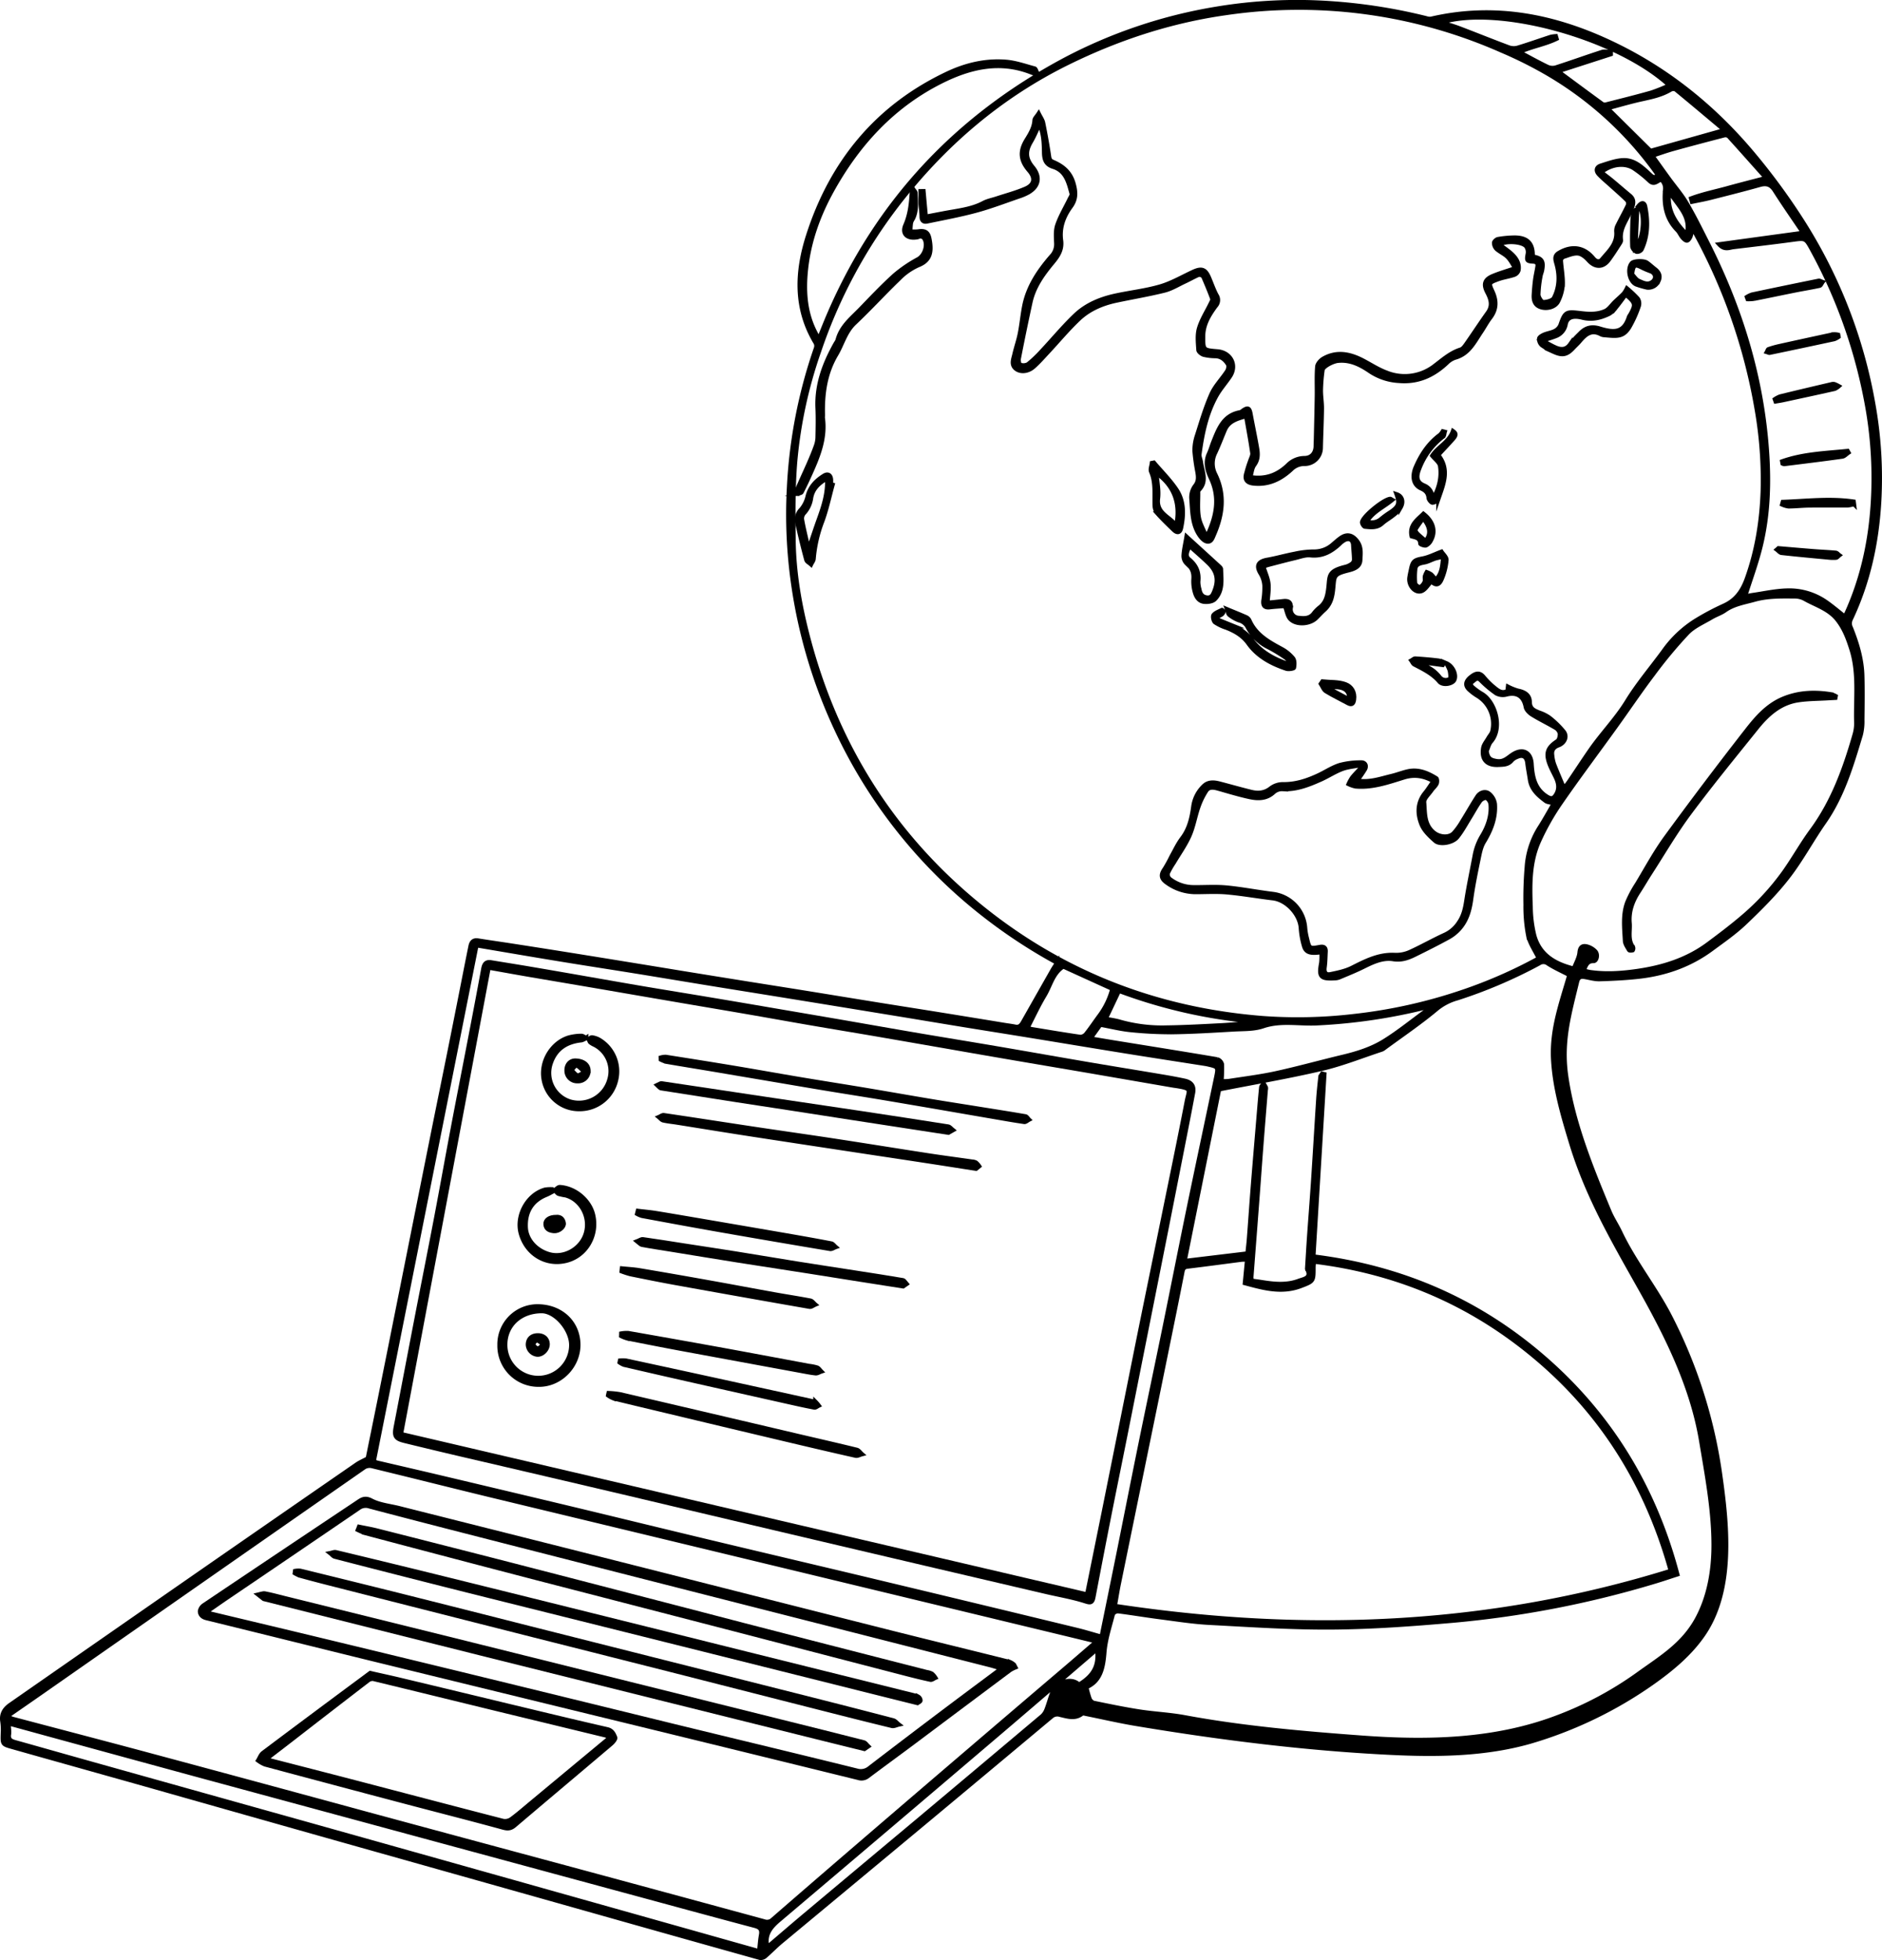 <svg xmlns="http://www.w3.org/2000/svg" width="931.613" height="970.076" viewBox="0 0 931.613 970.076"><g transform="translate(-100.223 -55.013)"><path d="M282.28,776.82c2.02-9.95,4.12-20.18,6.18-30.41q4.53-22.5,9.02-45.02,4.155-20.76,8.3-41.53,4.53-22.68,9.08-45.35c2.81-13.94,5.67-27.87,8.47-41.82q3.81-18.99,7.54-38,1.125-5.7,2.29-11.4c.41-2.01,1.38-3.18,3.69-2.81,5.59.9,11.2,1.68,16.8,2.55q12.81,1.98,25.62,4.02,14.28,2.28,28.56,4.61,14.73,2.385,29.44,4.81,17.07,2.775,34.15,5.51c9.62,1.54,19.26,3.05,28.88,4.6,11.39,1.84,22.77,3.72,34.15,5.55,9.53,1.54,19.06,3.02,28.59,4.55q17.235,2.775,34.46,5.61c1.77.29,3.55.49,5.3.86,2.15.46,3.07-.92,3.93-2.44q7.215-12.72,14.44-25.44c.73-1.28,1.56-2.49,2.37-3.79a262.48,262.48,0,0,1-41.67-28.13,250.537,250.537,0,0,1-67.25-86.73,253.718,253.718,0,0,1-21.49-70.89,244.188,244.188,0,0,1-2.34-49.29,247.549,247.549,0,0,1,13.32-68.95,3.61,3.61,0,0,0-.05-2.69c-10.33-17.06-9.55-35.16-3.81-53.09,11.63-36.37,34.11-63.84,69.05-80.32,9.11-4.29,18.84-6.6,28.95-5.77,4.77.39,9.44,2.07,14.12,3.32.52.14.77,1.28,1.15,1.96-.7.09-1.52.45-2.09.22-16.02-6.6-31.15-2.95-45.7,4.4-23.67,11.97-40.83,30.66-53.58,53.61-6.83,12.28-11.55,25.38-13,39.39-1.04,10.07-.54,20.14,3.91,29.58.59,1.26,1.25,2.49,1.91,3.71.13.23.41.38.77.7,1.69-4.13,3.27-8.17,4.99-12.15,24.08-55.65,63.12-97.27,116.64-125.79a246.148,246.148,0,0,1,74.99-25.21,242.633,242.633,0,0,1,56.42-2.74,270.908,270.908,0,0,1,47.49,7.45,5.248,5.248,0,0,0,2.33.26c31.89-7.42,61.91-1.24,90.76,12.69,26.57,12.83,49.12,31.06,68.06,53.52a316.879,316.879,0,0,1,25.47,34.74,247.584,247.584,0,0,1,34.51,89.16,207.224,207.224,0,0,1,3.01,49.22c-1.19,20.05-5.39,39.46-14.03,57.74a4.834,4.834,0,0,0,.06,4.38c3.03,7.57,5.4,15.38,5.63,23.6.2,7.29.1,14.6.01,21.9a26.765,26.765,0,0,1-.77,7.39c-4.55,15.05-8.94,30.15-18.14,43.31-6.22,8.9-11.35,18.6-18,27.15-6.26,8.05-13.59,15.34-20.99,22.41-5.15,4.93-11.11,9.05-16.88,13.3-10.75,7.91-22.99,12.12-36.17,13.56-6.32.69-12.69,1-19.05,1.19-2.43.07-4.88-.66-7.31-1.08-2.01-.35-3.32-.03-3.89,2.35-3.89,16.11-7.81,29.48-5.46,46.29,3.24,23.19,12.48,45.83,21.43,67.33,1.49,3.58,3.7,6.84,5.36,10.35,6.92,14.58,17.16,27.21,24.54,41.45a245.585,245.585,0,0,1,24.82,77.62c3.63,25.37,7.11,57.52-8.12,79.89-6.53,9.58-15.61,17.14-25.07,23.85a205.437,205.437,0,0,1-60.87,29.35c-22.2,6.29-45.65,6.58-68.53,5.47-42.3-2.04-84.75-7.36-126.5-14.33-8.26-1.38-16.44-3.29-24.66-4.94-.65-.13-1.57-.42-1.96-.12-3.48,2.77-7.23,1.4-10.81.61a4.405,4.405,0,0,0-4.34.83q-31.26,26.16-62.59,52.25-35.595,29.61-71.23,59.18c-2.75,2.29-5.23,4.89-7.94,7.23a3.306,3.306,0,0,1-2.56.76q-45.015-12.6-89.98-25.33-58.5-16.5-116.99-32.97-46.8-13.215-93.59-26.5c-23.26-6.57-46.54-13.06-69.8-19.64-4.6-1.3-4.54-1.41-4.39-6.45a29.7,29.7,0,0,0-.21-5.97c-.66-3.79,1.06-6.35,3.91-8.33q44.28-30.825,88.6-61.6,41.49-28.785,83.05-57.48C278.53,778.64,280.26,777.91,282.28,776.82Zm579.7-247.49c-1.92-3.97-4.37-7.42-5.23-11.24a74.9,74.9,0,0,1-1.35-15.36,181.012,181.012,0,0,1,.6-18.49,41.808,41.808,0,0,1,6.19-19.38c2.6-4.02,4.89-8.25,7.3-12.35-1.73-.45-3.2-.45-4.14-1.15-3.61-2.7-7.04-5.63-7.76-10.51-.41-2.74-.96-5.46-1.28-8.21-.38-3.23-2.24-4.39-5.21-3.02a6.682,6.682,0,0,0-2.49,1.6c-1.79,2.27-4.17,2.19-6.71,2.31-5.34.24-8.45-2.35-7.45-8.33.29-1.74,1.68-3.3,2.59-4.92.63-1.12,1.64-2.14,1.92-3.33a16.2,16.2,0,0,0-7.34-17.58,25.949,25.949,0,0,1-4.26-3.23c-1.95-1.94-1.63-3.88.68-5.83,2.81-2.37,4.58-2.45,6.41-.41a39.417,39.417,0,0,0,4.58,4.73c2.17,1.7,4.33,4.11,7.44,2.33.09-.82.16-1.49.23-2.07a27.745,27.745,0,0,0,4.8,1.94c3.36.64,5.89,2.14,5.94,5.47.05,3.67,2.26,4.35,4.7,5.4a19.722,19.722,0,0,1,4.81,2.35,43.429,43.429,0,0,1,7.37,7.15c1.81,2.43.31,5.56-2.67,6.65-2.3.84-3.43,2.33-3.12,4.75a19.656,19.656,0,0,0,.94,4.61c1.56,4.05,3.31,8.04,4.93,11.92.59-.76,1.65-1.96,2.54-3.26,3.53-5.19,6.96-10.47,10.54-15.63,5.73-8.26,12.81-15.44,18.13-24.1,5.34-8.7,12.05-16.57,18.11-24.84a55.406,55.406,0,0,1,16.45-15.43,125.778,125.778,0,0,1,13.18-6.98c6.07-2.66,9.33-7.21,11.54-13.32,5.13-14.2,7.43-28.84,7.93-43.82a202.662,202.662,0,0,0-3-40.26,278.938,278.938,0,0,0-30.74-87.83,10.448,10.448,0,0,0-1.22-1.5,22.409,22.409,0,0,1-.79,3.74c-.34.86-1.04,2.03-1.73,2.15-.66.11-1.68-.84-2.27-1.54-.95-1.13-1.52-2.62-2.55-3.66-5.51-5.57-6.72-12.52-6.03-19.83a5.876,5.876,0,0,0-1.97-5.21c-2,.64-3.44,2.92-5.76.67a61.363,61.363,0,0,0-7.38-5.95c-4.39-3.11-11.24-2.61-16.59,1.72,1.82,1.4,3.57,2.69,5.24,4.07,2.98,2.46,5.88,5.02,8.87,7.47,2.25,1.84,2,3.74,1.04,6.31-1.92,5.18-6.19,9.59-5.35,15.73.09.67-.51,1.5-.93,2.16-1.68,2.59-3.33,5.21-5.17,7.68-2.87,3.84-6.73,3.69-9.9.13-1.36-1.52-3.36-3.19-5.21-3.37-2.31-.23-4.8.9-7.14,1.64a2.379,2.379,0,0,0-1.39,1.74c.25,4.03,1.07,8.05.94,12.05a22.17,22.17,0,0,1-2.28,8.19c-1.26,2.75-5.2,3.94-8.37,3.01-3.04-.89-3.81-3.26-3.66-6.08.14-2.47.34-4.95.66-7.4.29-2.24.84-4.45,1.18-6.69.24-1.58-.43-2.35-2.15-2.45-3.23-.2-3.26-.55-2.65-3.87a4.942,4.942,0,0,0-.86-3.71c-2.17-2.46-10.52-2.79-13.21-.78,1.91,1.44,3.92,2.76,5.7,4.33,2.47,2.19,4.31,4.85,3.74,8.35a3.524,3.524,0,0,1-2.07,2.22c-2.69.92-5.57,1.28-8.23,2.27-4.51,1.68-4.53,1.87-2.56,6.15,2.07,4.53,2.01,8.74-1.14,12.84-1.66,2.16-2.92,4.61-4.45,6.88-3.47,5.13-6.14,11.03-12.96,12.89a10.273,10.273,0,0,0-4.03,2.52c-6.7,6.3-14.24,9.79-23.77,8.97a28.5,28.5,0,0,1-14.14-4.65c-4.85-3.33-9.89-5.93-16.08-5.28-2.54.27-7.33,2.76-7.57,4.53a83.671,83.671,0,0,0-.82,9.86c-.05,3.07.52,6.15.49,9.22-.07,6.48-.39,12.96-.54,19.44a8,8,0,0,1-7.93,7.97,9.094,9.094,0,0,0-6.68,2.68c-5.25,4.87-11.26,7.81-18.7,7-2.49-.27-4.18-1.32-3.77-3.92a54.02,54.02,0,0,1,2.09-7.01c.42-1.38,1.31-2.84,1.13-4.15-.87-6.12-2.03-12.2-3.08-18.26-4.52,1.26-8.7,2.41-10.61,6.93-1.58,3.74-3.01,7.54-4.73,11.22a11.819,11.819,0,0,0,0,10.65c4.96,10.1,3.68,20.02-.63,29.9-.71,1.62-1.33,3.85-3.56,3.31-1.35-.33-2.64-1.78-3.5-3.04-3.72-5.46-3.56-11.91-4.06-18.1a9.421,9.421,0,0,1,1.73-6.16c1.89-2.29,1.67-4.48,1.29-6.95a92.065,92.065,0,0,1-1.47-10.52,23.164,23.164,0,0,1,1.23-7.62c2.19-6.88,4.23-13.86,7.15-20.44,1.82-4.1,5.22-7.49,7.72-11.33.59-.91.96-2.65.48-3.45-1.34-2.22-3.25-3.96-6.17-4.08a25.477,25.477,0,0,1-5.87-.69c-1.05-.3-2.56-1.49-2.61-2.35-.22-3.57-.67-7.37.31-10.7,1.27-4.3,3.83-8.21,5.8-12.31.36-.75.97-1.74.75-2.36-1.25-3.45-2.69-6.84-4.13-10.22a2.316,2.316,0,0,0-3.44-1.29c-2.07.96-4.06,2.07-6.13,3.04-3.31,1.55-6.52,3.56-10.01,4.43-7.86,1.96-15.87,3.28-23.8,4.97-6.93,1.47-13.42,4.22-18.56,9.07-5.43,5.12-10.22,10.92-15.33,16.39-2.31,2.48-4.56,5.05-7.09,7.29-2.68,2.38-6.28,2.76-8.55,1.09-2.7-1.98-1.47-4.7-.91-7.14.79-3.48,2-6.87,2.7-10.37.88-4.45,1.29-8.99,2.15-13.45,1.85-9.6,7.1-17.43,13.35-24.65a8.711,8.711,0,0,0,2.52-6.42c-.12-3.07-.43-6.38.53-9.18,1.52-4.45,4.03-8.57,6.09-12.84.42-.88,1.22-1.96,1.01-2.71-1.52-5.45-2.74-11.29-9.14-13.3-3.66-1.15-4.45-3.53-4.52-7.01-.09-4.9-.27-9.88-2.36-13.98-1.32,2.74-2.52,5.76-4.16,8.53-2.83,4.77-2.7,8.39.86,12.69,3.94,4.75,3.05,9.56-2.38,12.56a26.4,26.4,0,0,1-4.09,1.76c-7.12,2.43-14.17,5.15-21.43,7.12-8.04,2.18-16.26,3.69-24.42,5.39-1.6.33-2.6-.39-2.63-2.31-.03-2.27-.42-4.53-.53-6.8-.1-1.94-.02-3.89-.02-5.84.48-.01.96-.01,1.44-.02q.57,6.315,1.15,12.64c4.31-.81,8.47-1.65,12.65-2.37,5.47-.95,10.93-1.78,15.95-4.45,1.98-1.05,4.3-1.47,6.47-2.19,4.8-1.59,9.73-2.87,14.35-4.88,4.5-1.96,4.93-5.34,1.75-9.01-4.3-4.98-4.77-9.46-1.26-15.12,1.89-3.06,3.71-6.03,3.94-9.76.06-.89,1.03-1.72,2.03-3.27.97,1.97,1.9,3.19,2.18,4.55,1.08,5.32,2.05,10.68,2.86,16.05.22,1.47.26,2.57,1.89,3.27,5,2.12,8.74,5.11,10.35,10.93,1.18,4.27,1.19,7.67-1.37,11.17-3.66,5-5.68,10.55-4.84,16.8.61,4.53-1.48,7.68-4.22,10.97-4.84,5.82-9.29,12.01-10.95,19.63q-3.03,13.89-5.75,27.85c-.2,1.01.16,2.93.7,3.11a4.823,4.823,0,0,0,3.89-.28,58.573,58.573,0,0,0,6.72-6.37c5.6-5.96,10.82-12.31,16.74-17.93,5.42-5.15,12.34-8,19.63-9.6,7.44-1.63,15.09-2.45,22.37-4.58,5.64-1.65,10.86-4.73,16.25-7.22,4.27-1.97,6.09-1.31,7.92,3.03,1.2,2.84,2.21,5.77,3.64,8.49a4.28,4.28,0,0,1-.41,5.33c-3.24,4.41-6.15,9.11-6.19,14.91-.04,6.98-.04,6.98,7.09,7.58,6.59.55,9.81,6.89,6.19,12.33-2.21,3.31-4.93,6.32-6.84,9.78-4.92,8.91-6.94,18.76-8.28,28.74-.17,1.28.55,2.67.73,4.02.61,4.63,3.24,9.42-1.04,13.71a2.216,2.216,0,0,0-.33,1.41c.03,4.03-.35,8.13.31,12.05.53,3.18,2.33,6.15,3.87,9.95,4.95-10.14,6.78-19.47,2.17-29.26-1.83-3.88-2.95-7.83-.98-12.08.88-1.89,1.42-3.92,2.19-5.86,2.61-6.52,5.04-13.21,13.28-14.65a3.613,3.613,0,0,0,1.27-.77c2.5-1.75,3.28-1.39,3.83,1.6,1.04,5.67,2.25,11.3,3.22,16.98.49,2.84.57,5.59-1.4,8.24-1.16,1.56-1.29,3.88-1.93,6.06,7.77,1.22,13.52-1.16,18.5-5.86a11.617,11.617,0,0,1,8.27-3.57c3.51-.01,5.59-2.47,5.62-5.97.01-1.1.07-2.19.1-3.29.16-7.17.35-14.35.46-21.52.07-4.84-.2-9.7.2-14.52.12-1.42,1.71-3.17,3.09-3.95,6.76-3.83,13.36-2.29,19.79,1.12,3.75,1.99,7.36,4.34,11.31,5.81a24.163,24.163,0,0,0,24.22-3.53c3.97-3.01,7.67-6.3,12.58-7.85,1.17-.37,2.12-1.8,2.91-2.92,3.56-5.08,6.96-10.29,10.56-15.34,2.5-3.51,1.51-6.71-.26-10.08-2.11-4.03-1.36-6.36,2.78-8.08,3.35-1.4,6.87-2.4,11.07-3.84-1.17-1.78-2.18-3.93-3.74-5.53s-3.82-2.54-5.53-4.05a4.3,4.3,0,0,1-1.25-3.02c.02-.65,1.16-1.69,1.93-1.82a50.846,50.846,0,0,1,7.98-.76c6.58-.06,9.4,2.91,9.18,9.37,4.57.9,5.48,2.22,4.64,6.81-.18.98-.63,1.91-.78,2.88a58.3,58.3,0,0,0-1.05,9.16c.02,1.33,1.57,3.73,2.42,3.73,1.83,0,4.64-.75,5.32-2.07,2.74-5.37,2.9-11.2,1.24-17.03-.56-1.97-1.11-3.87,1.18-5.23,6.36-3.79,12.42-2.92,16.99,2.65,1.38,1.68,3.08,2.08,4.31.6,3.3-3.98,7.53-7.57,7.18-13.55a6.019,6.019,0,0,1,.41-2.87c1.69-3.47,3.6-6.83,5.26-10.32a2.767,2.767,0,0,0-.26-2.52c-2.52-2.51-5.22-4.84-7.86-7.23-2.05-1.86-4.21-3.62-6.12-5.62-1.68-1.76-1.47-3.62.98-4.38,3.58-1.12,7.25-2.5,10.92-2.66,5.67-.24,9.63,3.74,13.47,7.31,1.64,1.53,2.52,1.41,3.65-.21a174.415,174.415,0,0,0-53.07-49.16,201.636,201.636,0,0,0-24.06-12.17,248,248,0,0,0-136.39-18.66c-27.57,3.87-53.68,12.46-78.45,24.65-33.88,16.68-61.91,40.83-84.9,70.79a250.482,250.482,0,0,0-38.31,72,224.781,224.781,0,0,0-11.84,55c-1.01,12.8-.92,25.72-.75,38.58.2,15.7,2.84,31.15,6.72,46.32,14.09,55.11,43,100.85,87.57,136.36,40.45,32.22,86.76,49.77,138.23,53.78a238.743,238.743,0,0,0,44.56-.99,253.054,253.054,0,0,0,53.65-11.85A235.18,235.18,0,0,0,861.98,529.33ZM637.96,889.98a50.465,50.465,0,0,0,1.58,5.72,3.6,3.6,0,0,0,2,2.05c7.52,1.55,15.05,3.12,22.63,4.3,7.48,1.16,15.1,1.48,22.53,2.86,28.69,5.33,58.34,7.91,87.49,10.06,32.75,2.41,65.76,1.73,96.57-9.91a171.978,171.978,0,0,0,39.9-21.18c11.81-8.55,23.12-15.02,30.13-28.57,5.69-11,7.73-23.61,7.69-35.99-.05-17.12-3.33-34.42-6.14-51.26-4.44-26.55-16.48-50.99-29.54-74.26-13.49-24.02-26.67-46.35-34.75-72.91-4.12-13.54-8.21-27.33-8.99-41.54-.81-14.9,3.99-27.78,8.04-41.84-3.73-1.94-7.28-3.52-10.51-5.59a3.755,3.755,0,0,0-4.52-.14,240.424,240.424,0,0,1-40.46,17.25,27.879,27.879,0,0,0-10.05,5.12c-8.3,6.97-17.34,13.07-26.1,19.51a4.958,4.958,0,0,1-1.28.77c-9.89,3.24-19.63,7.17-29.73,9.52-16.63,3.88-33.49,6.75-50.77,10.15-5.58,27.8-11.33,56.41-17.07,85,10.52-1.27,20.74-2.49,31.13-3.74.25-2.4.57-4.96.76-7.52.66-8.54,1.23-17.09,1.91-25.64.93-11.72,1.93-23.43,2.91-35.14.39-4.66.76-9.33,1.25-13.99.06-.6.79-1.14,1.21-1.71a15.491,15.491,0,0,1,1.06,1.85,2.817,2.817,0,0,1-.06,1.18c-.76,9.43-1.54,18.87-2.27,28.3-.66,8.55-1.25,17.1-1.9,25.64q-1.47,19.35-2.97,38.71a7.937,7.937,0,0,0,.24,1.81c1.81.26,3.38.45,4.95.7,6.15.99,12.32,1.61,18.31-.64,2.55-.96,6.57-1.3,4.15-5.92a.608.608,0,0,1,0-.3c.31-4.98.59-9.97.93-14.95.66-9.45,1.41-18.9,2.04-28.36.89-13.44,1.66-26.89,2.54-40.33.24-3.68.65-7.35,1.06-11.01a5.826,5.826,0,0,1,.86-1.68c.36.09.72.19,1.08.28-1.81,30-3.63,60.01-5.46,90.22,43.82,5.41,81.92,22.01,114.58,50.49,32.8,28.6,54.34,64.27,65.58,106.81-3.87,1.24-7.65,2.53-11.48,3.67a501.042,501.042,0,0,1-99.49,19.23c-19.77,1.72-39.63,3.2-59.46,3.36-20.34.17-40.71-1.22-61.05-2.29-8.24-.43-16.44-1.74-24.64-2.8-6.91-.89-13.78-2.06-20.7-2.93a3.081,3.081,0,0,0-2.58,1.42c-1.6,6.26-3.7,12.52-4.21,18.9C646.3,880.34,644.98,886.95,637.96,889.98Zm79.62-211.59a24.623,24.623,0,0,0-2.76.01c-8.88,1.14-17.75,2.36-26.64,3.42-1.71.2-2.31.8-2.64,2.49-2.62,13.37-5.35,26.72-8.08,40.07q-5.25,25.74-10.54,51.48-6.45,31.44-12.88,62.89c-.72,3.55-1.28,7.13-1.98,11.04,93.28,14.15,184.87,10.75,275.25-17.35-12.97-46.65-38.14-84.46-76.48-113.23-29.67-22.27-63.11-35.33-100.23-39.85-.08,1.28-.19,2.15-.19,3.02,0,6.65.01,6.66-6.16,9.03-9.61,3.69-18.78,1.02-27.78-1.4C716.87,685.85,717.21,682.25,717.58,678.39ZM103.63,904.46a23.385,23.385,0,0,0,2.77,1.21c22.3,5.91,44.62,11.72,66.9,17.7q54.5,14.64,108.94,29.47,48.72,13.17,97.44,26.28,49.44,13.35,98.86,26.8a4,4,0,0,0,4.26-.97q21.735-18.87,43.55-37.62,26.49-22.77,53.03-45.46,24.03-20.565,48.11-41.07c5.07-4.33,10.11-8.7,15.64-13.46-4.79-1.16-9-2.19-13.22-3.21l-91.47-22.05q-52.245-12.6-104.48-25.19-45.57-10.98-91.13-21.95c-19.51-4.74-38.98-9.65-58.49-14.38a5.2,5.2,0,0,0-3.76.57q-79.455,55.3-158.81,110.74C115.9,895.97,110.01,900.04,103.63,904.46Zm780.5-369.13a30.723,30.723,0,0,0,3.08.77c7.85,1.13,15.63.62,23.48-.52,12.71-1.84,24.62-5.57,35.03-13.28,5.67-4.21,11.32-8.47,16.71-13.04a123.765,123.765,0,0,0,20.88-22.5c4.8-6.73,8.82-14.03,13.72-20.68,10.54-14.3,16.43-30.61,21.25-47.42a19.613,19.613,0,0,0,.82-5.88c-.37-12.19,1.43-24.49-2.39-36.52-1.64-5.17-3.39-9.97-6.81-14.4-4.33-5.6-10.76-7.29-16.38-10.5a10.275,10.275,0,0,0-4.85-1.2c-6.7-.06-13.37-.21-20,1.64-5.04,1.41-10.19,2.16-14.62,5.3-2.01,1.42-4.48,2.17-6.62,3.45-4.09,2.44-8.76,4.39-11.96,7.72a226.416,226.416,0,0,0-17.1,20.58c-6.36,8.39-12.24,17.15-18.4,25.7-9.14,12.69-18.55,25.21-27.43,38.08a119.98,119.98,0,0,0-10.53,18.68c-4.67,10.35-4.53,21.54-4.1,32.62a62.046,62.046,0,0,0,1.79,14.15c2.65,9.49,9.98,13.98,19.62,16.33,1.01-2.73,2.57-5.33,2.82-8.04.26-2.76,1.52-3.42,3.58-2.94a8.837,8.837,0,0,1,4.19,2.44c1.42,1.5.69,4.78-.91,4.75C885.7,530.56,885.23,532.96,884.13,535.33Zm-598.9,242.8a7.5,7.5,0,0,0,1.54.72c9.57,2.25,19.15,4.44,28.71,6.7q32.64,7.725,65.26,15.51c23.49,5.63,46.95,11.39,70.45,17.01,28.72,6.87,57.48,13.62,86.2,20.5q47.895,11.46,95.74,23.07c4.04.98,8.01,2.21,12.25,3.39-.12.25.19-.17.28-.63q4.05-19.74,8.05-39.48c3.71-18.43,7.34-36.88,11.1-55.31,3.98-19.5,8.11-38.96,12.09-58.45s7.82-39.01,11.84-58.5c4.42-21.42,9-42.81,13.48-64.22,1.15-5.48,1.09-5.5-4.25-6.72-.78-.18-1.57-.28-2.36-.41-12.69-1.99-25.39-3.94-38.07-5.98-15.83-2.55-31.65-5.19-47.48-7.77-10.91-1.78-21.83-3.5-32.74-5.28-11.3-1.84-22.59-3.74-33.89-5.59q-16.65-2.73-33.3-5.44-14.445-2.355-28.89-4.69c-11-1.78-22.01-3.53-33.01-5.33-11.2-1.83-22.39-3.71-33.59-5.52-12.48-2.01-24.97-3.92-37.44-5.97-13.62-2.23-27.21-4.58-41.13-6.92C319.12,607.94,302.21,692.84,285.23,778.13ZM918.08,132.04c2.95,4.11,5.62,7.86,8.33,11.58,2.87,3.95,6.14,7.67,8.6,11.87,3.76,6.42,7.06,13.12,10.42,19.77,16.41,32.42,26.89,66.53,29.44,102.93,1.12,15.91.63,31.73-3.17,47.24-2.06,8.42-5.11,16.59-7.71,24.84.95-.19,2.46-.56,3.98-.78,5.58-.81,11.16-2.06,16.76-2.21a31.818,31.818,0,0,1,18.92,5.37c3.39,2.3,6.51,5,9.8,7.56.12-.21.38-.63.58-1.06,8.2-17.79,12.23-36.61,13.34-56.05a201.357,201.357,0,0,0-2.38-44.47,254.783,254.783,0,0,0-27.61-79.81c-3.34-6.17-3.33-6.04-10.06-5.13-9.66,1.3-19.35,2.43-29.03,3.59-2.1.25-4.37,1.57-7.03-1.33,14.08-1.93,27.46-3.76,41.58-5.69-5.01-7.43-9.69-14.12-14.08-21-1.93-3.02-4.13-3.69-7.48-2.74-8.12,2.28-16.31,4.34-24.49,6.41-2.98.75-6.01,1.29-9.01,1.92-.14-.53-.28-1.06-.42-1.6,5.83-2.19,11.99-3.42,17.99-5.08,6.15-1.7,12.34-3.26,19.13-5.04-6.31-7.08-12.39-13.95-18.55-20.73a2.755,2.755,0,0,0-2.28-.42c-8.45,2.19-16.9,4.42-25.31,6.75C924.93,129.67,921.61,130.89,918.08,132.04ZM104.42,907.87c.12,2.22.48,3.94.23,5.56-.38,2.56,1.06,3.25,3.03,3.8,12.92,3.62,25.82,7.29,38.74,10.91q53.535,15,107.07,29.97,65.34,18.33,130.67,36.73,37.35,10.5,74.68,21.03c5.62,1.58,11.24,3.17,17.18,4.84.33-2.93.48-5.51.94-8.03.49-2.65-.32-3.85-3.04-4.58-20.9-5.54-41.75-11.25-62.62-16.9q-62.31-16.875-124.61-33.75-42.39-11.475-84.79-22.96-36.6-9.945-73.19-19.97C120.76,912.36,112.83,910.17,104.42,907.87Zm600.42-317.8a22.907,22.907,0,0,0,3.62-.03c7.86-1.23,15.78-2.2,23.54-3.9,11.05-2.42,21.96-5.47,32.96-8.09,7.2-1.72,14.28-3.95,20.52-7.84,6.92-4.3,13.3-9.48,19.9-14.3.98-.71,1.87-1.54,2.81-2.32a1.659,1.659,0,0,0-1.44-.23,278.31,278.31,0,0,1-54.33,8.06c-8.99.51-18.04-1.58-27.05,1.48-4.49,1.53-9.62,1.29-14.48,1.57-10.01.57-20.03,1.2-30.05,1.34a193.1,193.1,0,0,1-20.82-1.02c-4.93-.47-9.8-1.71-15.11-2.68-1.3,1.8-3.01,4.18-4.95,6.88,4.52.75,8.53,1.44,12.55,2.09,16.8,2.72,33.6,5.39,50.38,8.23a3.489,3.489,0,0,1,2.21,2.46A69.915,69.915,0,0,1,704.84,590.07ZM871.36,90.28c7.39,5.47,14.74,10.93,22.14,16.31a2.947,2.947,0,0,0,2.12.05c7.39-1.88,14.8-3.71,22.14-5.8a89.289,89.289,0,0,0,8.84-3.56c-25.83-23.8-84.83-40.02-112.98-31.19,3.2,1.04,6.18,1.88,9.07,2.98,8.1,3.09,16.14,6.34,24.26,9.37a7.451,7.451,0,0,0,4.45.24c5.51-1.65,10.92-3.59,16.39-5.37a14.831,14.831,0,0,1,2.59-.37c.12.41.23.82.35,1.22-5.77,2.82-12.31,3.8-18.5,6.63,4.91,2.6,9.43,5.12,14.07,7.36a6.115,6.115,0,0,0,4.11.27c7.65-2.46,15.21-5.2,22.86-7.66,1.29-.42,2.86.04,4.31.09v.96C888.71,84.67,879.84,87.54,871.36,90.28ZM480.15,1018.35c.79-.57,1.46-.98,2.05-1.49,5.33-4.52,10.61-9.1,15.97-13.59q28.02-23.49,56.08-46.94,31-26,61.95-52.07a8.531,8.531,0,0,0,2.12-3.32c1-2.55,1.67-5.23,2.65-7.79,2.23-5.79,9.57-8.16,13.36-4.38,7.41-4.47,10.04-9.51,8.98-17.5-.63.47-1.18.84-1.68,1.27-15.17,13.01-30.3,26.07-45.51,39.02q-54.99,46.845-110.13,93.51c-4.18,3.52-7.11,6.97-6.18,12.66C479.82,1017.83,479.89,1017.9,480.15,1018.35ZM836.09,426.7c.54,3.62,1.77,4.51,5.14,5.02,3.65.55,5.61-2,8.17-3.53,4.85-2.89,8.62-.71,8.97,4.87.38,6.23,1.45,12.24,7.35,16.06,2.24,1.45,3.45,1.4,4.84-.96,1.62-2.75,1.21-5.51-.07-8.25-1.13-2.42-2.49-4.76-3.37-7.27-1.81-5.19-.6-7.78,4.03-10.82.9-.59,1.33-2.53,1.23-3.79a4.392,4.392,0,0,0-2.05-2.81c-3.81-2.27-7.84-4.19-11.61-6.52-1.37-.85-2.94-2.36-3.21-3.8-1-5.33-4.35-7.55-9.61-6.2a6.9,6.9,0,0,1-4.96-.54,53.591,53.591,0,0,1-7.72-6.5c-1.81-1.76-2.88-.25-4.06.59-1.57,1.12-.79,2.28.31,3.17a31.276,31.276,0,0,0,4.13,2.94c6.66,3.77,10.62,16.8,4.65,23.64C837.16,423.25,836.79,425.12,836.09,426.7ZM952.74,119.73c.12-.32.23-.64.35-.96-7.77-6.52-15.52-13.07-23.37-19.51a3,3,0,0,0-2.66.16c-5.24,3.13-11.17,3.94-16.94,5.34-4.87,1.19-9.69,2.58-14.25,3.81,7.26,7.19,14.36,14.22,21.38,21.16C928.64,126.52,940.69,123.13,952.74,119.73ZM626.58,533.31c-5.24,3.28-6.38,9.41-9.33,14.32-3.06,5.09-5.56,10.53-8.35,15.91a10.135,10.135,0,0,0,1.68.75c8.13,1.34,16.26,2.72,24.42,3.9a3.88,3.88,0,0,0,2.88-1.45c2.23-2.8,4.22-5.8,6.34-8.68a38.92,38.92,0,0,0,6.66-13.69C642.73,540.66,634.75,537.03,626.58,533.31Zm20.89,26.03a54.007,54.007,0,0,1,6.43,1.16,76.694,76.694,0,0,0,23.73,3.04c9.17-.12,18.34-.63,27.5-1.11,5.07-.27,10.13-.82,15.19-1.25.02-.24.04-.48.05-.72a255.2,255.2,0,0,1-66.26-15.11C651.85,550.14,649.74,554.58,647.47,559.34ZM935.24,171.07c2.44-9.5-5.09-14.68-8.68-21.48C925.09,158.35,929.03,164.96,935.24,171.07Z" stroke="#000" stroke-miterlimit="10" stroke-width="2.136"/><path d="M772,441.34c6.04,1.1,11.54-.94,17.11-2.27,2.7-.64,5.3-1.69,8-2.29,5.21-1.16,9.8.76,14.08,3.44.46.29.5,1.94.14,2.66-.61,1.22-1.77,2.14-2.56,3.28-1.33,1.94-3.76,4.06-3.6,5.92.46,5.27-.09,11.07,4.9,15.07,2.69,2.16,7.32,2.72,9.76.24a34.56,34.56,0,0,0,4.31-6.01c2.53-4.03,4.84-8.2,7.44-12.18,1.28-1.97,3.76-2.76,5.52-1.54a8,8,0,0,1,3.09,5.25c.49,6.84-1.9,12.95-5.46,18.78-1.48,2.43-2.04,5.51-2.63,8.37-1.37,6.66-2.75,13.34-3.67,20.08-.73,5.36-2.15,10.34-5.75,14.42a20.572,20.572,0,0,1-5.45,4.37c-5.47,3-11.05,5.79-16.65,8.55-3.35,1.65-6.6,2.85-10.72,2.19-5.2-.83-10.08,1.48-14.78,3.81-3.88,1.93-7.93,3.54-11.92,5.23a6.972,6.972,0,0,1-2.32.44c-6.96.35-7.86-.78-6.56-7.64a29.7,29.7,0,0,0,.05-5.34c-5.35.88-7.7.18-8.57-2.96a41.219,41.219,0,0,1-1.59-8.78c-.38-6.9-6.99-14.07-13.84-14.88-7.56-.9-15.08-2.24-22.65-2.93-5.16-.47-10.38-.14-15.58-.14a24.245,24.245,0,0,1-14.48-4.82c-2.74-1.98-2.81-3.84-.88-6.56a69.242,69.242,0,0,0,3.42-6.22c1.7-3.02,3.15-6.22,5.23-8.95,3.6-4.72,4.79-10.15,5.56-15.77a17.151,17.151,0,0,1,5.21-10.15c2.14-2.09,4.91-1.92,7.6-1.23,5.27,1.36,10.5,2.87,15.78,4.16,3.49.85,6.73.61,9.81-1.84a9.936,9.936,0,0,1,5.93-1.97c6.37.11,12.13-1.82,17.74-4.46,3.5-1.65,6.8-3.88,10.45-5.02a39.964,39.964,0,0,1,10.5-1.29c1.97-.07,2.88,1.53,1.91,3.34A67.634,67.634,0,0,1,772,441.34Zm37.83.25c-4.79-2.7-9.49-3.45-14.73-1.82-7.76,2.4-15.51,5.16-23.85,4.43a14.533,14.533,0,0,1-3.43-1.18,20.479,20.479,0,0,1,1.76-3.19c1.35-1.68,2.9-3.2,4.36-4.79-.24-.43-.48-.87-.72-1.3-2.93.6-6.01.83-8.76,1.89-3.6,1.38-6.89,3.56-10.42,5.14-5.99,2.67-12.04,5.11-18.85,4.75a6.289,6.289,0,0,0-4.32,1.38c-3.56,3.44-7.78,3.46-12.02,2.55-5.32-1.14-10.53-2.75-15.77-4.22-2.14-.6-4.44-.91-5.74,1.06a37.013,37.013,0,0,0-3.96,8.15c-1.62,4.66-2.4,9.65-4.38,14.13-2.07,4.68-5.13,8.93-7.76,13.37a37.919,37.919,0,0,0-2.93,5.12,3.13,3.13,0,0,0,.74,2.82,19.311,19.311,0,0,0,12.13,4.23c5.4.06,10.83-.35,16.18.16,7.7.74,15.33,2.24,23.01,3.19a18.19,18.19,0,0,1,15.89,16.8,30.5,30.5,0,0,0,.92,5.26c1.19,5.06,1.28,5.11,6.41,4.17,1.88-.34,2.94.24,2.83,2.28-.14,2.58-.15,5.17-.51,7.72-.35,2.45.44,3.97,2.9,3.47,3.64-.75,7.43-1.52,10.71-3.17,6.7-3.38,13.23-6.74,21.08-6.37a16.592,16.592,0,0,0,7.37-1.36c5.97-2.68,11.66-5.98,17.62-8.67a16.473,16.473,0,0,0,6.99-6.24c2.17-3.21,2.94-6.8,3.52-10.59,1.16-7.55,2.79-15.02,4.18-22.53a28.95,28.95,0,0,1,3.8-9.8c2.71-4.55,4.51-9.78,4.02-15.32a4.447,4.447,0,0,0-2.01-3.2c-.71-.33-2.55.57-3.17,1.43-1.9,2.65-3.44,5.56-5.16,8.34-2.03,3.27-3.85,6.73-6.27,9.69-2.23,2.72-8.5,3.79-10.74,1.82-2.64-2.32-5.51-4.98-6.79-8.11-2.2-5.34-2.19-10.98,1.93-15.88C807.24,445.52,808.38,443.64,809.83,441.59Z" stroke="#000" stroke-miterlimit="10" stroke-width="2.136"/><path d="M552.29,148.71c.53.8,1.09,1.26,1.1,1.72.07,4.35.83,8.79-1.34,12.91a6.716,6.716,0,0,0-.89,1.88c-.23,1.43-.27,2.89-.38,4.34a23.333,23.333,0,0,0,3.92.01c3.14-.53,4.87.23,5.53,3.42,1.45,6.99.26,11.02-5.51,13.28a30.8,30.8,0,0,0-9.49,6.64c-7.47,7.17-14.46,14.86-21.99,21.96-4.65,4.39-6.03,10.44-9.1,15.61-5.45,9.19-6.86,19.41-6.59,29.93.01.5-.08,1.01-.02,1.5,1.32,9.72-2.08,18.41-5.93,26.99-1.46,3.25-2.95,6.5-4.6,9.66-.27.52-1.43.56-2.18.83a7.42,7.42,0,0,1,.17-2.38c1.85-4.28,3.83-8.5,5.7-12.77,1.19-2.73,2.34-5.48,3.35-8.28a13.773,13.773,0,0,0,.9-4.33c.11-4.9.22-9.81,0-14.7-.52-11.71,3.45-22.1,9.06-32.05a7.112,7.112,0,0,0,.86-1.57c1.7-6.69,6.97-10.75,11.43-15.37,5.54-5.73,11.02-11.53,16.94-16.85a66.977,66.977,0,0,1,11.57-7.83c3.26-1.88,5.02-7.43,2.78-10.52a2.8,2.8,0,0,0-1.74-.79c-.43-.07-.92.33-1.4.42-4.84.98-7.91-1.51-6.04-5.85,2.3-5.32,2.86-10.65,3.19-16.19C551.59,149.92,551.92,149.52,552.29,148.71Z" stroke="#000" stroke-miterlimit="10" stroke-width="2.136"/><path d="M736.31,354.89c-2.23.18-4.89.3-7.52.62s-3.4-.87-3.15-3.27a41.073,41.073,0,0,0,.52-7.4,13.13,13.13,0,0,0-1.79-5.82c-2.47-3.95-1.5-6.11,3.2-6.95,4.53-.81,8.98-2.09,13.51-2.95a44.985,44.985,0,0,1,9.35-1.12,13.972,13.972,0,0,0,9.76-3.67c1.22-1.03,2.41-2.12,3.71-3.03,3.18-2.23,5.83-1.45,8.13,1.61,2.2,2.93,1.68,6.18,1.54,9.28-.15,3.55-3.52,4.48-6.18,5.15-7.59,1.92-6.55,2.89-7.34,9.81-.45,3.93-1.44,7.12-4.36,9.74-1.41,1.26-2.68,2.69-4.03,4.01-3.17,3.08-9.81,3.51-12.76.37C737.56,359.84,737.28,357.41,736.31,354.89Zm-8.66-1.53c2.83-.3,5.28-.53,7.72-.81,2.53-.29,3.99.35,3.76,3.35a4.247,4.247,0,0,0,4.05,4.93c2.81.34,5.57.34,7.52-2.39a16.6,16.6,0,0,1,2.98-2.94c2.79-2.31,3.56-5.21,4.04-8.81.88-6.6-.55-8.94,8.76-11.18a8.716,8.716,0,0,0,3.16-1.62,2.755,2.755,0,0,0,.89-1.98c-.04-2.37-.32-4.73-.44-7.09-.13-2.58-1.78-3.73-4.15-2.65a10.441,10.441,0,0,0-2.6,1.97c-4.08,3.8-8.5,6.32-14.46,5.67-2.42-.26-5.02.73-7.5,1.32-4.42,1.05-8.81,2.22-13.2,3.37-1.07.28-2.11.7-2.61.87.98,3.15,2.22,5.77,2.53,8.49C728.41,346.76,727.86,349.75,727.65,353.36Z" stroke="#000" stroke-miterlimit="10" stroke-width="2.136"/><path d="M905.56,197.77a52.444,52.444,0,0,1,5.37,5.08,4.283,4.283,0,0,1,.5,3.6A56.976,56.976,0,0,1,906.68,217c-3.03,4.78-5.91,4.42-12.18,3.86a4.423,4.423,0,0,1-1.71-.4c-4.81-2.64-7.82.05-10.67,3.46-.96,1.15-2.1,2.14-3.11,3.24-3.11,3.37-5.33,3.9-9.53,2a31.39,31.39,0,0,1-5.98-3.32,4.044,4.044,0,0,1-1.37-3.23c.1-.77,1.52-1.56,2.5-1.98,1.72-.72,3.67-.95,5.31-1.8a5.929,5.929,0,0,0,2.73-2.89c2.37-6.92,2.94-6.74,10.46-5.87,4.11.48,8.04.54,11.7-1.1,1.91-.86,3.23-3.01,4.84-4.55,1.43-1.37,2.96-2.65,4.32-4.08A14.422,14.422,0,0,0,905.56,197.77Zm-42.02,25.72c2.69,1.44,4.62,2.63,6.68,3.53,2.78,1.22,5.3,1.21,7.33-1.7a51.531,51.531,0,0,1,4.66-5.06c2.74-2.98,5.73-3.89,9.89-2.62,7.32,2.25,12.01,2.12,14.51-5.82a6.044,6.044,0,0,1,.62-1.02c2.84-5.1,2.7-5.88-2.27-10.04-1.67,2.22-3.24,4.43-4.95,6.52a10.834,10.834,0,0,1-3.21,2.99c-4.16,2.05-8.48,3.11-13.24,1.93-4.95-1.23-7.69-.1-8.34,3.3a7.69,7.69,0,0,1-4.96,5.86A64.368,64.368,0,0,1,863.54,223.49Z" stroke="#000" stroke-miterlimit="10" stroke-width="2.136"/><path d="M702.35,361.45c2.83,1.15,5.65,2.3,8.48,3.44a22.154,22.154,0,0,1,9.26,7.23c4.73,6.01,11.29,9.36,18.36,11.74l.63-.63a12.64,12.64,0,0,0-2.26-2.64,75.151,75.151,0,0,0-8.65-5.28,22.838,22.838,0,0,1-10.34-9.99,6.56,6.56,0,0,0-4.2-3.3,17,17,0,0,1-4.86-2.76c-.67-.53-.76-1.8-1.1-2.69,3.4,1.41,6.33,2.57,9.21,3.85a3.493,3.493,0,0,1,1.74,1.53c3.13,7.2,9.45,10.72,15.9,14.2a19.165,19.165,0,0,1,5.73,4.65c.85,1.06.78,3.15.48,4.65-.09.42-2.61.87-3.74.49-7.36-2.45-14.14-6.05-18.75-12.48-2.85-3.97-6.64-6.12-10.94-7.82a22.405,22.405,0,0,1-5.6-2.67c-.77-.6-1.25-2.9-.74-3.55.95-1.2,2.71-1.76,4.17-2.52.09-.04.75.58.7.79a2.4,2.4,0,0,1-.8,1.34,24.315,24.315,0,0,1-2.71,1.46Q702.335,360.97,702.35,361.45Z" stroke="#000" stroke-miterlimit="10" stroke-width="2.136"/><path d="M512.34,294.94c-1.65,5.98-2.92,12.09-5.05,17.89a67.167,67.167,0,0,0-4.32,18.71c-.06.95-.83,1.85-1.27,2.77-.79-.73-2.07-1.33-2.31-2.21-1.64-6.12-3.16-12.28-4.52-18.47a7.009,7.009,0,0,1,2-6.52,15.513,15.513,0,0,0,3.17-6.47c1.17-4.73,4.24-7.8,8.12-10.21,1.88-1.17,3.27-.26,3.41,1.92.05.8.01,1.6.01,2.4C511.83,294.81,512.09,294.88,512.34,294.94Zm-2.66-3.21c-4.38,2.43-7.34,5.4-8.01,9.97a13.666,13.666,0,0,1-3.54,7.32,4.036,4.036,0,0,0-.94,2.95c.59,3.5,1.44,6.96,2.23,10.43.36,1.57.82,3.13,1.14,4.31,1.63-4.78,3.21-9.63,4.93-14.42C507.84,305.78,510.06,299.26,509.68,291.73Z" stroke="#000" stroke-miterlimit="10" stroke-width="2.136"/><path d="M687.58,320.64c5.98,5.45,11.1,10.11,16.2,14.78.36.33.81.79.83,1.2.16,5.25,1.06,10.8-3.11,14.97-1.12,1.12-3.64,1.44-5.4,1.2-2.61-.36-3.88-2.69-4.47-5.08a18.8,18.8,0,0,1-.63-5.86c.28-3.35-.56-5.9-3.35-8.01a5.146,5.146,0,0,1-1.53-3.85C686.28,327.13,686.98,324.29,687.58,320.64Zm1.49,4.53c-.83,1.91-2.54,4.8-.39,6.57,3.71,3.06,5.18,6.49,4.68,11.11a13.575,13.575,0,0,0,.55,3.79c.39,2.07,1.19,3.73,3.62,4.08,2.37.34,3.06-1.25,3.76-2.95,2.29-5.57,1.5-9.9-2.79-14.04C695.46,330.8,692.24,328.04,689.07,325.17Z" stroke="#000" stroke-miterlimit="10" stroke-width="2.136"/><path d="M809.66,301.88c2.91-5.14,4.32-10.59,3.44-16.25-.28-1.82-2.47-3.34-3.88-5.11,2.83-4.34,8.38-6.73,10.25-12.12,1.56,1.08,1.65,1.95-.08,3.9-2.37,2.67-4.83,5.25-7.26,7.88,5.81,7.2,2.58,14.45.12,21.61a3.921,3.921,0,0,1-2.87,1.98c-.6.07-1.91-1.48-1.97-2.36-.17-2.5-1.68-3.81-3.6-4.65-4.56-1.98-4.34-6.87-2.79-10.45,2.73-6.32,6.37-11.89,12-16.03a8.642,8.642,0,0,0,1.41-1.78l.93.24c-.24.78-.23,1.89-.76,2.28a35.936,35.936,0,0,0-11.81,15.8c-1.58,3.87-1.56,6.86,2.33,8.48C808.11,296.55,809.05,298.9,809.66,301.88Z" stroke="#000" stroke-miterlimit="10" stroke-width="2.136"/><path d="M671.4,283.99c3.75,4.42,7.94,8.56,11.15,13.35,3.84,5.73,3.69,12.43,2.28,18.99-.5,2.32-1.86,2.58-3.62.88-2.71-2.61-5.42-5.22-7.93-8.02a6.376,6.376,0,0,1-1.45-3.7c-.24-5.73.6-11.52-1.77-17.08-.49-1.15.22-2.8.38-4.23C670.77,284.12,671.09,284.05,671.4,283.99Zm1.24,5.12c.29,3.87,1.31,8.35.79,12.63-.93,7.62,6.12,8.97,9.03,13.5C684.88,303.95,681.3,295.16,672.64,289.11Z" stroke="#000" stroke-miterlimit="10" stroke-width="2.136"/><path d="M808.74,342.73c-1.71,1.76-2.98,4.11-4.86,4.78-3.17,1.13-6.47-2.78-5.97-6.56.2-1.48.55-2.94.86-4.41.83-3.93,1.72-4.34,5.77-5.13,3.03-.59,5.89-2.09,9.24-3.34.74,1.17,2.57,2.74,2.44,4.12a30.242,30.242,0,0,1-2.57,9.87C812.32,344.83,810.7,344.62,808.74,342.73Zm2.17-.76c3.22-3.09,3.29-6.91,3.74-11.43a39.1,39.1,0,0,0-3.96.85c-1.77.57-3.44,1.55-5.25,1.91-2.35.47-4.59.78-4.71,3.82a35.818,35.818,0,0,0-.01,6.63c.12.79,1.94,2.1,2.46,1.88a5.359,5.359,0,0,0,2.27-2.71c.35-.74-.03-1.78.13-2.65a9.581,9.581,0,0,1,.89-2.07,9.731,9.731,0,0,1,2.21,1.11A22.1,22.1,0,0,1,810.91,341.97Z" stroke="#000" stroke-miterlimit="10" stroke-width="2.136"/><path d="M909.76,177.65c4.51-4.55,4.91-18.63,1.47-20.55,1.56-1.97,2.94-2.01,3.37.18,1.44,7.22,1.41,14.42-1.84,21.25a2.693,2.693,0,0,1-2.41,1.06,3.787,3.787,0,0,1-2.09-2.46c-.18-3.98-.05-7.97.05-11.96a25.609,25.609,0,0,1,.5-4.71,2.7,2.7,0,0,1,1.82-1.91Q910.2,168.09,909.76,177.65Z" stroke="#000" stroke-miterlimit="10" stroke-width="2.136"/><path d="M789.34,302.42c-4.26,3.58-9.58,5.75-12.6,10.85,2.88.66,5.21.33,7.33-1.53a42.339,42.339,0,0,1,4.34-3.13c4.22-2.85,4.79-4.43,3.16-8.96,2.64.85,3.61,3.61,1.95,6.48a14.387,14.387,0,0,1-3.4,3.66c-1.83,1.52-3.99,2.66-5.75,4.25-2.56,2.31-5.56,1.89-8.49,1.61-.56-.05-1.51-1.6-1.38-2.28.56-3,10.62-11.14,13.87-11.45C788.61,301.89,788.87,302.16,789.34,302.42Z" stroke="#000" stroke-miterlimit="10" stroke-width="2.136"/><path d="M814.37,384.08l-10.44-1.38c-.07.23-.13.45-.2.68,1.9,1.11,3.87,2.11,5.66,3.38a18.685,18.685,0,0,1,3.4,3.31,3.831,3.831,0,0,0,5.07.98c.63-.36.31-2.79.03-4.2a16.767,16.767,0,0,0-1.78-3.61c3.29,1.39,5.16,5.7,4.01,8.23-.91,2.01-5.67,2.85-7.34.88-3.42-4.03-7.96-6.19-12.46-8.54-.64-.33-.97-1.25-1.44-1.89.65-.35,1.31-1.03,1.94-.99,3.86.24,7.72.56,11.56,1.04.82.1,1.53,1.01,2.29,1.55C814.56,383.7,814.47,383.89,814.37,384.08Z" stroke="#000" stroke-miterlimit="10" stroke-width="2.136"/><path d="M915.57,197.31a42.241,42.241,0,0,1-5.36-1.55c-3.34-1.44-4.58-7.69-2.2-10.5.95-1.12,5.9-1.33,7.48-.2,1.37.98,2.61,2.15,3.95,3.18,1.97,1.51,2.85,3.39,1.76,5.75A5.457,5.457,0,0,1,915.57,197.31Zm-7.48-6.51c1.1,1.12,2,2.67,3.33,3.25,2.14.93,4.54,2.29,6.91.37,1.99-1.62,1.44-4.24-.98-5.17a39.8,39.8,0,0,1-4.25-1.8C909.43,185.54,908.7,185.97,908.09,190.8Z" stroke="#000" stroke-miterlimit="10" stroke-width="2.136"/><path d="M754.85,392.29c3.81.39,7.88.09,11.36,1.37,3.06,1.12,4.78,3.98,4.25,7.61-.26,1.8-.95,2.83-2.98,1.71-3.64-2-7.42-3.77-10.95-5.95-1.13-.7-1.65-2.38-2.45-3.61C754.34,393.05,754.6,392.67,754.85,392.29Zm2.18,3c3.64,1.94,7.28,3.89,11.1,5.93C768.48,396.17,764.97,394.18,757.03,395.29Z" stroke="#000" stroke-miterlimit="10" stroke-width="2.136"/><path d="M799.04,320.41c-1.26-5.44,2.71-8.04,5.79-11.09,4.8,3.73,6.22,8.55,3.71,13.1a5.4,5.4,0,0,1-2.4,2.48c-.78.28-2.81-.49-2.82-.85C803.23,321.16,800.98,320.99,799.04,320.41Zm5.64-8.89c-1.38,1.96-2.74,3.68-3.82,5.55-.22.38.41,1.51.92,2.02,1.27,1.28,2.7,2.41,4.09,3.62C808.57,319.81,808.49,315.95,804.68,311.52Z" stroke="#000" stroke-miterlimit="10" stroke-width="2.136"/><path d="M602.85,880.17a16.832,16.832,0,0,0-2.71,1.38q-23.64,17.655-47.26,35.36c-7.68,5.74-15.43,11.38-23.1,17.12a4.964,4.964,0,0,1-4.67.85q-66.435-16.35-132.9-32.54-53.82-13.14-107.63-26.29c-27.42-6.73-54.82-13.55-82.24-20.28-1.94-.48-3.11-1.66-3.12-3.4a4.363,4.363,0,0,1,1.93-2.93q37.905-25.47,75.91-50.81c2.12-1.42,3.73-2.71,6.98-.99,4.1,2.16,9.12,2.6,13.75,3.77q38.19,9.63,76.37,19.24,44.85,11.34,89.68,22.72,39.345,9.975,78.7,19.92c19.21,4.82,38.45,9.51,57.66,14.31a7.225,7.225,0,0,1,1.97,1.28C602.41,879.32,602.63,879.74,602.85,880.17Zm-6.88.58c-2.36-.7-4.15-1.3-5.98-1.76q-58.8-14.985-117.62-29.96Q414.6,834.315,356.85,819.56c-24.59-6.29-49.19-12.56-73.73-19.05a5.781,5.781,0,0,0-5.41.9Q245.145,823.6,212.52,845.7c-3.28,2.23-6.51,4.51-9.97,6.91a5.984,5.984,0,0,0,1.3.85c16.33,3.92,32.66,7.79,48.99,11.72q40.89,9.855,81.77,19.8,49.575,12.09,99.14,24.26c30.16,7.35,60.35,14.58,90.49,22.03a6.823,6.823,0,0,0,6.53-1.33q18.66-14.31,37.46-28.46C577.31,894.64,586.44,887.87,595.97,880.75Z" stroke="#000" stroke-miterlimit="10" stroke-width="2.136"/><path d="M283.47,883.01c5.29,1.2,10.05,2.22,14.77,3.35q28.1,6.72,56.18,13.5c15.46,3.7,30.91,7.45,46.41,10.98,2.49.57,3.2,2.37,3.9,4.08.26.65-1.03,2.24-1.95,3.02-15.92,13.5-31.92,26.92-47.83,40.44-1.8,1.53-3.24,1.74-5.6,1.1-16.5-4.51-33.09-8.72-49.63-13.09q-34.185-9.03-68.33-18.19a15.6,15.6,0,0,1-3.39-1.93c.79-1.26,1.31-2.88,2.42-3.72q24.915-18.7,49.96-37.24C281.46,884.5,282.54,883.7,283.47,883.01Zm119.02,31.66c-1.37-.44-2.19-.76-3.03-.96q-26.085-6.33-52.18-12.65c-20.76-5.06-41.5-10.17-62.27-15.18a3.545,3.545,0,0,0-2.59.75q-18.645,14.325-37.22,28.74c-4.31,3.33-8.63,6.64-13.42,10.32,15.32,3.95,29.91,7.68,44.49,11.49,24.34,6.35,48.65,12.77,73.01,19.04a5.436,5.436,0,0,0,4.01-.87c3.38-2.48,6.54-5.25,9.77-7.93C376.03,936.64,389.01,925.86,402.49,914.67Z" stroke="#000" stroke-miterlimit="10" stroke-width="2.136"/><path d="M1008.75,400.35c-1.13.06-2.27.11-3.4.18-5.05.32-10.16.27-15.14,1.04-8.81,1.36-15.07,6.99-20.41,13.63-11.24,14-22.64,27.9-33.35,42.3-7,9.4-12.92,19.6-19.29,29.47-2,3.09-3.83,6.29-5.84,9.37-3.08,4.72-4.9,9.77-4.42,15.48.33,4-1.03,8.23,1.66,11.92a1.768,1.768,0,0,1-.12,1.51c-.56.18-1.62.22-1.79-.08-.83-1.43-1.94-2.96-2.03-4.51-.34-6.42-1.17-12.97,1.19-19.17a56.4,56.4,0,0,1,4.77-8.93c4.68-7.75,8.99-15.78,14.31-23.07q19.59-26.8,40.03-52.98c4.93-6.33,10.27-12.49,18.11-15.72,7.74-3.19,15.67-3.43,23.76-2.11a9.8,9.8,0,0,1,2.11.87C1008.85,399.8,1008.8,400.07,1008.75,400.35Z" stroke="#000" stroke-miterlimit="10" stroke-width="2.136"/><path d="M343.41,531.3c6.57,1.08,13.14,2.12,19.7,3.24q13.815,2.355,27.62,4.78c9.3,1.62,18.6,3.27,27.91,4.85,10.68,1.81,21.38,3.53,32.07,5.32q15.6,2.61,31.19,5.29,16.17,2.76,32.34,5.53c13.62,2.35,27.24,4.77,40.87,7.09,13.34,2.27,26.69,4.43,40.03,6.71,14.91,2.55,29.8,5.2,44.71,7.74,11.97,2.04,23.95,3.97,35.92,5.99,3.63.61,7.26,1.27,10.85,2.04,3.34.72,4.77,2.66,4.17,5.9-1.76,9.47-3.64,18.91-5.5,28.37q-3.8,19.3-7.61,38.6-3.39,17.1-6.8,34.2-3.465,17.415-6.94,34.82-3.405,17.1-6.81,34.19c-2.77,13.84-5.6,27.66-8.33,41.5-2.51,12.69-4.94,25.39-7.37,38.09-.61,3.18-1.97,2.54-4.53,1.74-6.07-1.88-12.39-2.96-18.59-4.4q-30.12-7.035-60.24-14.1-33.45-7.845-66.88-15.72-39.54-9.33-79.07-18.71-42.15-9.915-84.32-19.72-13.65-3.2-27.26-6.53c-4.6-1.12-5.27-2.36-4.37-7,3.4-17.57,6.72-35.15,10.12-52.73,3.28-16.98,6.67-33.93,9.91-50.92,2.79-14.64,5.4-29.31,8.17-43.95s5.66-29.25,8.47-43.88c2.25-11.7,4.49-23.4,6.63-35.12C339.9,532.16,340.78,530.81,343.41,531.3ZM298.69,764.73c113.7,26.58,226.58,52.96,339.45,79.35a7.455,7.455,0,0,0,.45-1.1q4-19.725,8-39.44,8.415-41.82,16.8-83.63c4.23-20.93,8.55-41.85,12.82-62.78,3.86-18.97,7.82-37.92,11.48-56.93,1.15-5.98,2.95-6.46-5.16-7.75-.49-.08-.99-.12-1.48-.21q-20.31-3.51-40.62-7.02c-13.25-2.27-26.51-4.5-39.76-6.77q-15.75-2.7-31.49-5.47-17.67-3.075-35.33-6.13c-10.69-1.83-21.4-3.59-32.09-5.43-10.31-1.77-20.6-3.64-30.9-5.42-10.68-1.85-21.37-3.64-32.06-5.47q-19.71-3.375-39.41-6.78-18.105-3.09-36.21-6.16c-7.21-1.24-14.41-2.54-21.09-3.73Q320.325,649.57,298.69,764.73Z" stroke="#000" stroke-miterlimit="10" stroke-width="2.136"/><path d="M964.97,202.02a11.954,11.954,0,0,1,2.53-1.21q16.455-3.48,32.94-6.82c.59-.12,1.3.38,1.96.59-.48.63-.85,1.71-1.44,1.83-3.97.87-8,1.5-11.99,2.3-6.82,1.36-13.61,2.8-20.43,4.15a21.032,21.032,0,0,1-3.19.18C965.21,202.71,965.09,202.37,964.97,202.02Z" stroke="#000" stroke-miterlimit="10" stroke-width="2.136"/><path d="M982.75,303.43c11.69-.4,23.38-1.89,35.06-.15.05.4.1.8.15,1.19a15.011,15.011,0,0,1-3.04.65c-6.39.06-12.78-.03-19.17.04-3.39.04-6.77.42-10.16.45a11.269,11.269,0,0,1-3.18-.93C982.52,304.27,982.63,303.85,982.75,303.43Z" stroke="#000" stroke-miterlimit="10" stroke-width="2.136"/><path d="M1010.31,221.7a8.61,8.61,0,0,1-2.09,1.11q-15.975,3.45-31.97,6.78c-.42.09-.93-.25-1.39-.38.27-.47.43-1.24.81-1.37a48.678,48.678,0,0,1,5.4-1.52q13.335-2.955,26.7-5.82a8.015,8.015,0,0,1,2.36.21C1010.2,221.04,1010.25,221.37,1010.31,221.7Z" stroke="#000" stroke-miterlimit="10" stroke-width="2.136"/><path d="M982.44,283.36c10.44-3.71,21.48-4.04,32.37-5.14.14.26.29.51.43.77-1.03.68-1.99,1.83-3.09,1.98-9.55,1.34-19.12,2.5-28.68,3.69a2.461,2.461,0,0,1-.84-.23C982.57,284.08,982.51,283.72,982.44,283.36Z" stroke="#000" stroke-miterlimit="10" stroke-width="2.136"/><path d="M980.57,326.36c5.8.49,11.6,1,17.41,1.46,3.66.29,7.34.43,10.99.77.61.06,1.15.79,1.73,1.21-.56.43-1.09,1.17-1.68,1.22a21.9,21.9,0,0,1-4.12-.14c-7.6-.71-15.21-1.41-22.8-2.25-.81-.09-1.52-1.05-2.28-1.61C980.07,326.81,980.32,326.58,980.57,326.36Z" stroke="#000" stroke-miterlimit="10" stroke-width="2.136"/><path d="M978.81,252.6a12.112,12.112,0,0,1,2.62-1.36c8.46-2.07,16.93-4.06,25.4-6.05a2.986,2.986,0,0,1,1.48-.05,16.089,16.089,0,0,1,2.1,1,7.091,7.091,0,0,1-2.04,1.3c-8.5,1.91-17.01,3.74-25.52,5.58-1.21.26-2.45.44-3.67.65C979.06,253.33,978.94,252.96,978.81,252.6Z" stroke="#000" stroke-miterlimit="10" stroke-width="2.136"/><path d="M528.12,920.55c-7.02-1.73-13.5-3.33-19.97-4.94q-37.1-9.225-74.17-18.46-46.08-11.475-92.16-22.97-55.35-13.845-110.69-27.77c-.1-.02-.23.01-.29-.04-.91-.71-1.8-1.43-2.71-2.14,1.07-.23,2.21-.8,3.21-.61,3.12.58,6.19,1.43,9.28,2.2q45.015,11.145,90.03,22.29,38.25,9.5,76.47,19.06,40.08,9.99,80.17,19.98c13.52,3.37,27.05,6.72,40.55,10.18.83.21,1.44,1.27,2.15,1.94C529.28,919.75,528.57,920.24,528.12,920.55Z" stroke="#000" stroke-miterlimit="10" stroke-width="2.136"/><path d="M277.96,810.64c2.96.61,5.94,1.11,8.86,1.85q33.81,8.565,67.58,17.23,56.925,14.7,113.81,29.52,45.375,11.73,90.77,23.31a8.45,8.45,0,0,1,2.55.8,8.62,8.62,0,0,1,1.69,1.98c-.8.34-1.7,1.11-2.4.96-4.38-.94-8.74-2.03-13.08-3.16q-39.9-10.35-79.8-20.74-51.03-13.215-102.08-26.4-42.315-11.01-84.57-22.23a30.838,30.838,0,0,1-3.92-1.62C277.58,811.64,277.77,811.14,277.96,810.64Z" stroke="#000" stroke-miterlimit="10" stroke-width="2.136"/><path d="M554.38,897.83c-7.38-1.84-14.24-3.55-21.11-5.27q-47.19-11.82-94.39-23.63-51.45-12.855-102.91-25.7-35.025-8.79-69.98-17.83c-.86-.22-1.53-1.14-2.29-1.73.93-.17,1.95-.68,2.79-.47q23.31,5.58,46.6,11.31,39.975,9.87,79.93,19.82,38.31,9.525,76.6,19.08,38.775,9.645,77.54,19.28c2.51.62,5.04,1.17,7.5,1.98a2.315,2.315,0,0,1,1.2,1.92C555.76,897.16,554.71,897.58,554.38,897.83Z" stroke="#000" stroke-miterlimit="10" stroke-width="2.136"/><path d="M246.31,832.5a9.532,9.532,0,0,1,2.6-.09q24.465,5.985,48.91,12.08,32.265,8.1,64.49,16.3,30.945,7.815,61.88,15.62,39.465,9.96,78.92,19.92,19.665,4.98,39.28,10.1c1.02.27,1.82,1.34,2.72,2.04-1.14.25-2.38.93-3.39.68-11.52-2.79-23.01-5.7-34.5-8.62q-33.705-8.565-67.39-17.17-38.04-9.645-76.09-19.24-50.76-12.87-101.51-25.78-6.78-1.725-13.54-3.58a14.961,14.961,0,0,1-2.53-1.2C246.21,833.22,246.26,832.86,246.31,832.5Z" stroke="#000" stroke-miterlimit="10" stroke-width="2.136"/><path d="M583.39,633.42c-7.15-1.12-13.73-2.17-20.32-3.18q-15.645-2.4-31.3-4.75-17.415-2.64-34.83-5.29c-10.53-1.61-21.06-3.2-31.59-4.85-10.02-1.57-20.03-3.21-30.05-4.8-2.26-.36-4.55-.56-6.78-1.07-.79-.18-1.43-1.06-2.13-1.62.81-.34,1.68-1.06,2.43-.95,15.25,2.25,30.47,4.63,45.71,6.92,13.38,2.01,26.77,3.89,40.14,5.94,15.04,2.3,30.05,4.74,45.09,7.05,7.18,1.1,14.38,2.04,21.57,3.07a5.006,5.006,0,0,1,2.01.5,8.812,8.812,0,0,1,1.58,1.79C584.31,632.67,583.69,633.18,583.39,633.42Z" stroke="#000" stroke-miterlimit="10" stroke-width="2.136"/><path d="M427.32,578.42a8.665,8.665,0,0,1,2.47-.35c11.37,1.79,22.75,3.59,34.1,5.48,10.86,1.81,21.69,3.77,32.55,5.59,10.67,1.79,21.37,3.46,32.04,5.24,10.87,1.82,21.71,3.74,32.58,5.56,8.03,1.34,16.08,2.58,24.12,3.87,7.55,1.21,15.11,2.39,22.65,3.69.65.11,1.16,1.06,1.74,1.62-.77.4-1.61,1.22-2.31,1.12-4.92-.7-9.81-1.58-14.7-2.42q-13.665-2.355-27.32-4.72-14.385-2.475-28.78-4.9c-9.4-1.56-18.82-3.03-28.22-4.59s-18.81-3.18-28.21-4.77q-13.665-2.31-27.32-4.63c-7.54-1.26-15.09-2.47-22.63-3.77a14.047,14.047,0,0,1-2.71-1.05C427.36,579.08,427.34,578.75,427.32,578.42Z" stroke="#000" stroke-miterlimit="10" stroke-width="2.136"/><path d="M569.69,615.58c-7.88-1.21-15.06-2.31-22.24-3.42q-13.125-2.025-26.26-4.04-15.33-2.37-30.67-4.76-12.69-1.95-25.37-3.88-18.87-2.91-37.73-5.91c-.66-.11-1.19-1-1.78-1.53.7-.31,1.46-.96,2.1-.87,14.94,2.19,29.88,4.48,44.81,6.72,18.19,2.72,36.39,5.39,54.58,8.12q21.24,3.2,42.45,6.53c.86.14,1.57,1.16,2.35,1.77Z" stroke="#000" stroke-miterlimit="10" stroke-width="2.136"/><path d="M547.27,691.61l-21.35-3.35c-8.45-1.34-16.89-2.7-25.34-4.02-11.8-1.85-23.61-3.63-35.41-5.5-11-1.74-21.98-3.57-32.97-5.35-4.72-.77-9.45-1.45-14.14-2.34-.86-.16-1.58-1.12-2.36-1.72.93-.35,1.92-1.11,2.78-1,6.69.92,13.36,2.02,20.04,3.05,8.64,1.34,17.29,2.63,25.92,4.01,10.12,1.62,20.21,3.34,30.33,4.96,9.81,1.57,19.64,3.05,29.46,4.58,7.66,1.19,15.33,2.36,22.97,3.67.68.12,1.19,1.2,1.77,1.84C548.25,690.93,547.52,691.43,547.27,691.61Z" stroke="#000" stroke-miterlimit="10" stroke-width="2.136"/><path d="M401.49,744.46a42.688,42.688,0,0,1,5.68.59q44.37,10.35,88.73,20.79c9.48,2.22,18.98,4.38,28.44,6.7.97.24,1.7,1.4,2.55,2.14-1.04.27-2.18.96-3.11.75-11.74-2.64-23.46-5.39-35.17-8.17q-28.44-6.735-56.86-13.55c-9.27-2.21-18.55-4.41-27.81-6.68a11.969,11.969,0,0,1-2.69-1.46Q401.355,745.015,401.49,744.46Z" stroke="#000" stroke-miterlimit="10" stroke-width="2.136"/><path d="M347.48,720.66a18.794,18.794,0,0,1,18.79-19.13c11.68.01,20.2,8.03,20.23,19.03.02,10.7-9.08,19.86-19.6,19.73A19.236,19.236,0,0,1,347.48,720.66Zm2.84-.16a16.345,16.345,0,1,0,32.69.22c.01-7.79-7.85-16.84-14.62-16.84C357.87,703.89,350.34,710.82,350.32,720.5Z" stroke="#000" stroke-miterlimit="10" stroke-width="2.136"/><path d="M373.78,644.71c-1.06.54-2.09,1.17-3.19,1.61-7.02,2.83-10.5,8.38-10.11,16.23.29,5.89,4.89,11.2,11.4,13.14,7.54,2.25,16.14-2.59,18.38-10.35,2.31-7.99-2.31-16.65-10.04-18.77a27.663,27.663,0,0,1-3.49-.74c-.75-.32-1.25-1.21-1.87-1.84.83-.52,1.7-1.54,2.5-1.49,7.56.46,14.7,6.5,16.42,13.67,2.42,10.08-3.37,20.19-13.03,22.72-10.05,2.64-19.83-3.14-22.69-13.41-2.46-8.82,3.26-19.26,11.96-21.68a16.138,16.138,0,0,1,3.42-.2C373.54,643.98,373.66,644.35,373.78,644.71Z" stroke="#000" stroke-miterlimit="10" stroke-width="2.136"/><path d="M386.95,603.9a17.683,17.683,0,0,1-17.62-14.88c-1.48-8.65,4.05-17.91,12.42-20.51a24.473,24.473,0,0,1,6.16-.85c.81-.04,1.65.67,2.47,1.03a7.543,7.543,0,0,1-2.32,1.13c-7.29.74-12.7,4.11-15.17,11.2a14.848,14.848,0,0,0,9.59,19.17,15.619,15.619,0,0,0,19.32-10.61,14.658,14.658,0,0,0-7.32-17.52,9.707,9.707,0,0,1-2.05-1.21,1.806,1.806,0,0,1-.51-1.53,1.681,1.681,0,0,1,1.34-.91,10.608,10.608,0,0,1,3.35,1.08,18.17,18.17,0,0,1,8.58,20.03A18.481,18.481,0,0,1,386.95,603.9Z" stroke="#000" stroke-miterlimit="10" stroke-width="2.136"/><path d="M407.77,714.97a15.076,15.076,0,0,1,3.46-.21q22.005,3.855,44,7.83c15.15,2.76,30.28,5.61,45.41,8.43a22.686,22.686,0,0,1,4.08.82c.8.31,1.37,1.25,2.03,1.91-.93.32-1.9.98-2.79.89-2.66-.28-5.3-.84-7.94-1.32q-29.34-5.4-58.68-10.82c-8.89-1.65-17.77-3.4-26.65-5.16a17.579,17.579,0,0,1-2.96-1.15C407.75,715.78,407.76,715.38,407.77,714.97Z" stroke="#000" stroke-miterlimit="10" stroke-width="2.136"/><path d="M408.11,682.77c2.93.3,5.89.45,8.79.94q17.775,3,35.51,6.19c10.36,1.85,20.7,3.82,31.06,5.68,5.96,1.07,11.96,1.98,17.91,3.12.89.17,1.6,1.26,2.4,1.93-.94.39-1.97,1.24-2.82,1.09q-33.345-5.82-66.65-11.84c-7.33-1.32-14.64-2.81-21.94-4.29a41.3,41.3,0,0,1-4.42-1.42C408,683.71,408.06,683.24,408.11,682.77Z" stroke="#000" stroke-miterlimit="10" stroke-width="2.136"/><path d="M415.97,654.29c3.06.37,6.15.63,9.19,1.13,9.6,1.57,19.18,3.23,28.76,4.87q17.775,3.045,35.54,6.11c7.43,1.29,14.87,2.6,22.28,4.03.8.15,1.44,1.14,2.15,1.74-.93.33-1.92,1.07-2.77.92q-27.06-4.53-54.1-9.26c-13.01-2.28-26.01-4.69-39-7.09a11.463,11.463,0,0,1-2.41-1.02C415.73,655.24,415.85,654.77,415.97,654.29Z" stroke="#000" stroke-miterlimit="10" stroke-width="2.136"/><path d="M407.14,728.37a14.584,14.584,0,0,1,3.03.03q26.055,5.61,52.08,11.31,20.235,4.425,40.47,8.86c.39.08.92-.04,1.16.18a17.221,17.221,0,0,1,1.62,1.88c-.72.34-1.51,1.06-2.14.95-4.11-.76-8.19-1.67-12.27-2.59q-25.035-5.61-50.06-11.25-15.975-3.615-31.92-7.32a9.746,9.746,0,0,1-2.15-1.15C407.01,728.97,407.08,728.67,407.14,728.37Z" stroke="#000" stroke-miterlimit="10" stroke-width="2.136"/><path d="M386.09,590.09a5.237,5.237,0,0,1-5.41-5.43c.02-2.89,1.89-4.85,4.52-4.75,3.91.15,6.31,2.08,6.33,5.11A5.138,5.138,0,0,1,386.09,590.09Zm3.6-4.53c-1.83-1.57-2.83-2.84-4.11-3.3-.5-.18-1.65,1.48-2.51,2.3.98.95,1.83,2.22,3,2.72C386.69,587.54,387.88,586.47,389.69,585.56Z" stroke="#000" stroke-miterlimit="10" stroke-width="2.136"/><path d="M375.42,657.32c2.13-.28,3.52.86,3.85,3.03.29,1.91-2.45,4.11-4.81,3.91-2.1-.18-4.04-.86-4.19-3.4C370.15,658.75,372.31,657.3,375.42,657.32Z" stroke="#000" stroke-miterlimit="10" stroke-width="2.136"/><path d="M366.61,715.88c2.88.06,4.75,1.87,4.69,4.52-.06,2.57-2.6,5.1-5.03,5.01a5.172,5.172,0,0,1-4.73-4.94C361.57,717.57,363.51,715.82,366.61,715.88Zm2.7,4.44c-1.5-.94-2.41-1.9-3.38-1.96-.57-.04-1.86,1.54-1.71,2.05a3.288,3.288,0,0,0,2.21,2C367.13,722.51,367.99,721.35,369.31,720.32Z" stroke="#000" stroke-miterlimit="10" stroke-width="2.136"/></g></svg>
